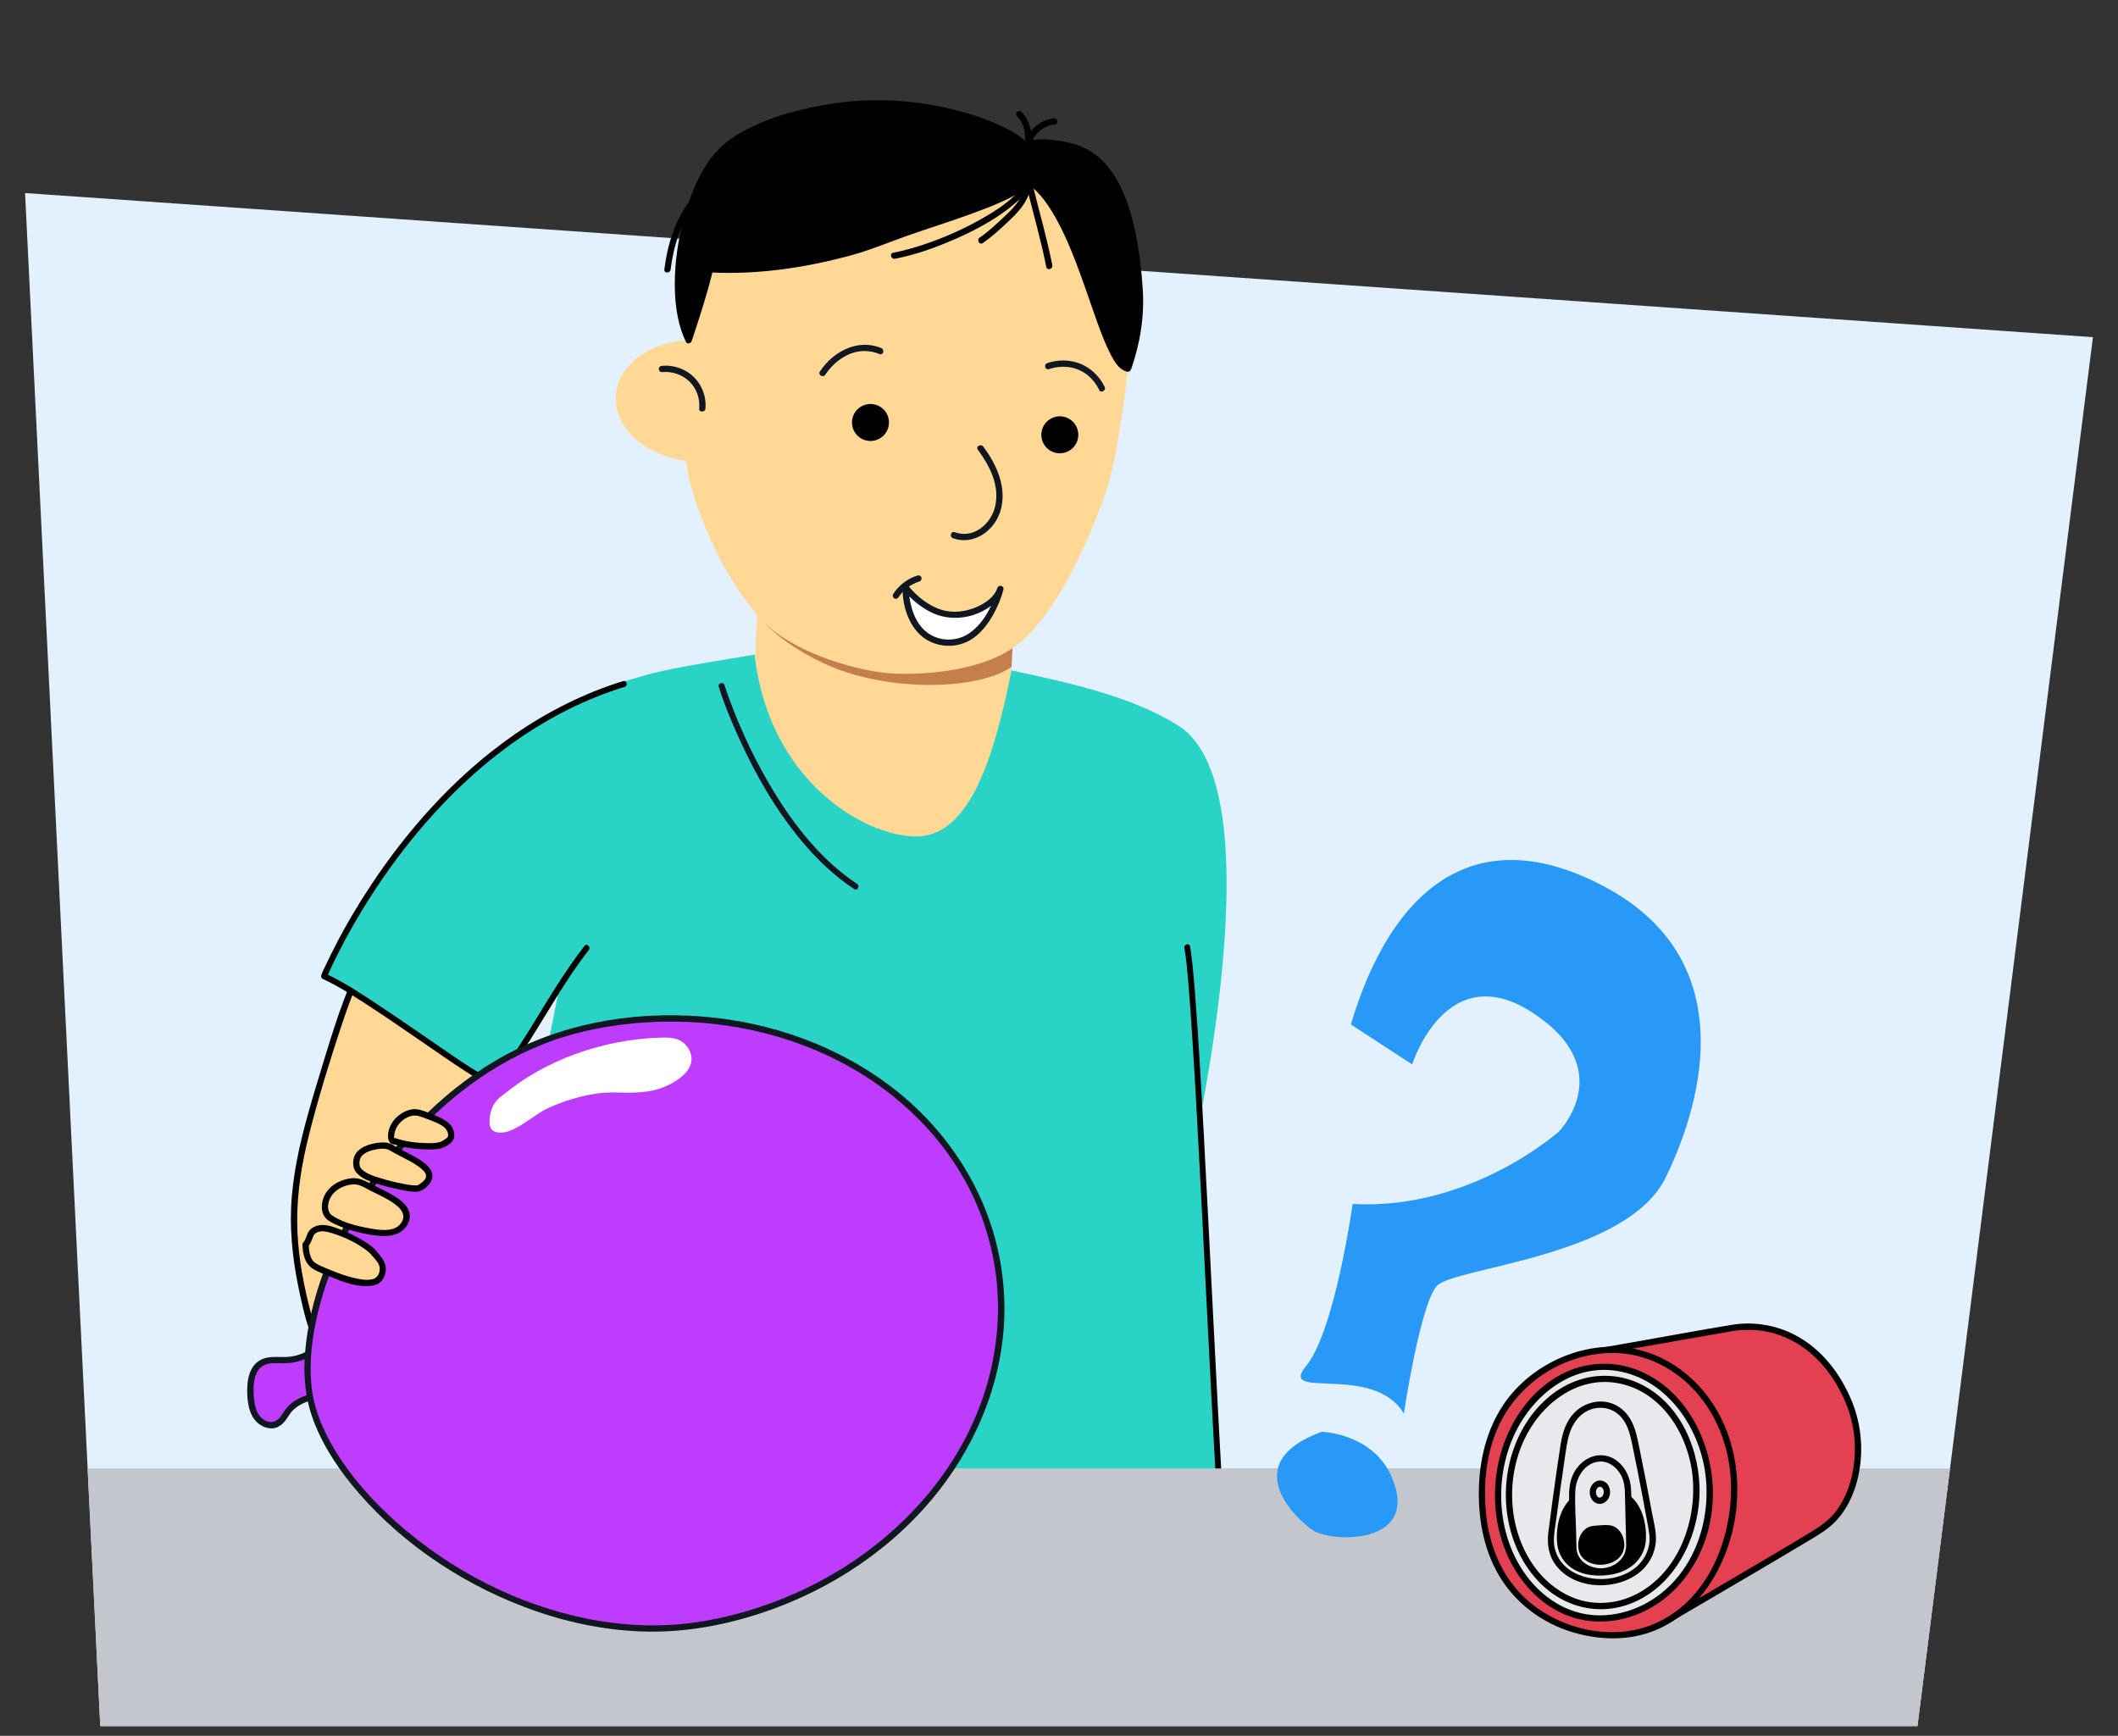 <?xml version="1.0" encoding="UTF-8"?>
<svg id="Voorgrond" xmlns="http://www.w3.org/2000/svg" xmlns:xlink="http://www.w3.org/1999/xlink" viewBox="0 0 676 554">
  <rect x="0" y="0" width="676" height="554" fill="#333333" stroke="none"/>
  <defs>
    <style>
      .cls-1 {
        fill: #be3cfe;
      }

      .cls-2 {
        fill: #e34051;
      }

      .cls-3 {
        fill: #ffd895;
      }

      .cls-4 {
        fill: #29d4c7;
      }

      .cls-5 {
        fill: #101720;
      }

      .cls-6 {
        fill: #e2f1fd;
      }

      .cls-7 {
        fill: #fff;
      }

      .cls-8 {
        fill: #e8e9ec;
      }

      .cls-9 {
        fill: #2999f7;
      }

      .cls-10 {
        fill: #c4c6ce;
      }

      .cls-11 {
        stroke: #000;
        stroke-miterlimit: 10;
      }

      .cls-12 {
        fill: #c47f4d;
      }

      .cls-13 {
        clip-path: url(#clippath);
      }
    </style>
    <clipPath id="clippath">
      <path id="Path_17571-2" data-name="Path 17571" class="cls-6" d="M32,550.89L8,61.61l660,46-56,443.28H32Z"/>
    </clipPath>
  </defs>
  <g id="Achtergrond_1" data-name="Achtergrond 1">
    <path id="Path_17571" data-name="Path 17571" class="cls-6" d="M32,550.89L8,61.61l660,46-56,443.28H32Z"/>
    <g class="cls-13">
      <rect class="cls-10" x="-23.77" y="468.66" width="798.14" height="104.79"/>
    </g>
  </g>
  <g>
    <path class="cls-3" d="M126.95,291.22c-12.97,13.62-18.6,34.45-24.69,54.44-6.92,22.73-9.59,35.73-7.92,53.39.59,6.26,3.6,21.02,6,26.67,3.63,8.54,7.66,1.8,15.09-.5,7.43-2.3,13.43-8.87,18.59-15.8,6.38-8.58,12-18.1,16.12-28.63,2.73-6.99,4.78-14.37,6.82-21.72,3.54-12.76,7.08-25.52,10.62-38.28.62-2.25,1.26-4.6,1.01-6.99-.52-5.03-4.62-8.25-8.4-10.21-11.3-5.88-23.97-7.38-35.79-4.26l2.55-8.1Z"/>
    <path d="M126.24,290.52c-7.74,8.19-12.7,18.48-16.6,28.93-2.09,5.59-3.89,11.29-5.64,17-1.87,6.11-3.76,12.22-5.49,18.37-2.83,10.08-5.19,20.36-5.6,30.86-.36,9.26.83,18.33,2.81,27.37.92,4.21,1.87,8.53,3.48,12.55.7,1.73,1.61,3.73,3.29,4.73,1.32.79,2.83.68,4.22.17,1.82-.67,3.46-1.77,5.16-2.67,2.22-1.18,4.64-1.78,6.9-2.86,5.09-2.42,9.23-6.54,12.79-10.82,7.94-9.56,14.46-20.51,19.1-32.03,2.51-6.22,4.41-12.66,6.22-19.11,1.91-6.8,3.78-13.62,5.67-20.43,1.86-6.7,3.72-13.4,5.58-20.1.88-3.16,1.91-6.4,1.3-9.71-.44-2.42-1.77-4.59-3.49-6.32-3.89-3.89-9.66-6.08-14.83-7.61-5.87-1.74-12.06-2.44-18.16-1.97-2.98.23-5.93.73-8.82,1.48l1.23,1.23c.85-2.7,1.7-5.4,2.55-8.1.39-1.23-1.54-1.76-1.93-.53-.85,2.7-1.7,5.4-2.55,8.1-.23.74.52,1.42,1.23,1.23,11.73-3.05,24.29-1.46,35.02,4.16,4.82,2.52,8.72,6.56,7.81,12.4-.5,3.18-1.61,6.32-2.47,9.42-.89,3.19-1.77,6.38-2.66,9.57-3.52,12.68-6.69,25.54-10.81,38.04-3.85,11.68-9.48,22.58-16.61,32.59-3.28,4.61-6.81,9.16-11.15,12.84-2.09,1.77-4.42,3.32-6.96,4.36-2.15.89-4.31,1.55-6.37,2.66-1.52.83-3.03,1.88-4.69,2.4-1.5.47-2.56-.05-3.44-1.33-1.04-1.53-1.63-3.37-2.18-5.12-.64-2.04-1.18-4.12-1.69-6.2-2.08-8.58-3.55-17.25-3.61-26.1-.07-9.66,1.57-19.16,3.95-28.5,2.89-11.36,6.38-22.65,10.07-33.79,3.43-10.38,7.47-20.79,13.85-29.75,1.51-2.12,3.16-4.12,4.94-6.01.88-.94-.53-2.35-1.41-1.41Z"/>
  </g>
  <g>
    <g>
      <path class="cls-3" d="M322.92,211.83l-.11,2.13c-.21,4.21-.62,8.28-1.28,12.18-3.93,23.75-26.08,57.85-33.75,57.47-7.67-.38-48.29-43.94-46.81-73.71l.74-14.85c7.32,7.48,17.41,13.96,29.28,18.17,19.68,6.97,39.27,5.95,51.93-1.39Z"/>
      <path class="cls-12" d="M323.56,198.76l-.7,14.06c-9.74,6.83-34.48,8.06-54.2,1.23-10.68-3.7-24.49-12.61-26.96-19.01l.02-.34c10.73,9.73,24.31,15.76,40.2,16.55,15.89.79,30.01-3.86,41.64-12.49Z"/>
    </g>
    <g>
      <path d="M309.62,185.6c-3.92,1.94-7.08,5.36-8.71,9.42-.34.84-.61,1.73-.51,2.63.23,2.07,2.51,3.46,4.59,3.31s3.9-1.46,5.35-2.97c3.39-3.54,6.55-9.98,5.12-12.17-1.44-2.19-3.79-1.17-5.84-.22"/>
      <path class="cls-5" d="M309.14,184.78c-3.42,1.72-6.31,4.49-8.15,7.85-.93,1.7-2,3.88-1.38,5.85.5,1.61,1.93,2.76,3.52,3.22,3.86,1.11,7.27-2.04,9.42-4.85,1.97-2.57,3.94-5.86,4.2-9.17.12-1.57-.56-3.07-2.04-3.77-1.84-.87-3.88.1-5.57.87-1.11.51-.15,2.15.96,1.64,1.03-.47,2.55-1.31,3.71-.85.98.4,1.14,1.32,1.03,2.26-.3,2.56-1.82,5.09-3.26,7.15-1.58,2.25-4.12,5.27-7.18,5.02-1.18-.09-2.47-.79-2.91-1.94-.55-1.43.49-3.25,1.16-4.48,1.7-3.1,4.31-5.59,7.47-7.17,1.09-.55.13-2.19-.96-1.64h0Z"/>
    </g>
    <g>
      <path class="cls-4" d="M376.12,231.61c-14.44-9.15-33.84-13.53-53.3-17.65-5.87,30.09-13.63,49.78-27.03,52.65-14,3-49.94-13.42-54.95-57.71-19.68,3.45-35.17,5.17-46,10.83-4.39,2.3.92,7.37-.33,13.83-7.78,40.22-27.39,139.39-27.39,139.39l45.89-47.89-23.24-43.9-25.23,248.69,230.26,11.91-8.62-118.79s-4.44-77.63-5.73-100.24l-10.78,24,8,35s32.11-128.78-1.55-150.12Z"/>
      <path class="cls-5" d="M229.4,219.19c1.77,5.68,4.1,11.22,6.56,16.63,5.23,11.52,11.63,22.65,19.73,32.4,4.91,5.91,10.5,11.28,16.92,15.53,1.02.68,1.97-.97.96-1.64-11.23-7.44-19.83-18.33-26.76-29.74-5.39-8.87-9.9-18.3-13.56-28.01-.71-1.88-1.41-3.77-2-5.69-.36-1.16-2.2-.67-1.83.51h0Z"/>
    </g>
    <path d="M378.03,302.57c.61,3.44.91,7.23,1.23,10.94.53,6.17.95,12.35,1.34,18.53.52,8.05.98,16.09,1.42,24.14.51,9.32,1,18.65,1.48,27.97.52,10.05,1.02,20.1,1.53,30.15.51,10.08,1.02,20.17,1.55,30.25.5,9.57,1.01,19.14,1.56,28.7.48,8.46.99,16.91,1.55,25.37.45,6.75.93,13.5,1.52,20.24.4,4.51.81,9.03,1.5,13.5.11.68.22,1.36.35,2.03.24,1.2,2.07.69,1.83-.51-.75-3.75-1.07-7.44-1.45-11.33-.61-6.27-1.08-12.55-1.52-18.83-.57-8.12-1.07-16.24-1.55-24.36-.55-9.37-1.06-18.73-1.56-28.1-.53-10.07-1.05-20.13-1.56-30.2-.51-10.07-1.02-20.15-1.53-30.22-.49-9.53-.98-19.06-1.49-28.59-.45-8.39-.92-16.78-1.44-25.17-.41-6.66-.84-13.31-1.36-19.96-.35-4.38-.7-8.78-1.3-13.14-.09-.64-.18-1.29-.3-1.93-.21-1.2-2.04-.69-1.83.51h0Z"/>
    <g>
      <path class="cls-3" d="M353.43,155.53c-3.68,11.35-15.14,40.71-29.88,51.07-11.6,8.15-30.68,8.87-39.47,8.3s-28.53-5.59-38.99-15.16c-13.29-12.2-25.02-39.95-26.06-52.69-3.61-.43-6.97-1.42-9.94-2.85-7.91-3.75-13.03-10.54-12.55-17.94.63-9.75,10.73-17.17,23.27-17.67h.01c.08-.47,5.69-70.36,74.61-65.87,81.15,5.28,65.49,71.92,65.58,74.93h.01s-2.91,26.53-6.59,37.88Z"/>
      <path class="cls-5" d="M211.25,118.76c3.2-.31,6.47.73,8.79,3s3.4,5.45,3.12,8.63c-.12,1.28,1.88,1.27,2,0,.33-3.68-1.06-7.46-3.7-10.05-2.66-2.61-6.5-3.94-10.2-3.58-.54.05-1,.42-1,1,0,.5.46,1.05,1,1h0Z"/>
      <g>
        <circle cx="277.83" cy="134.84" r="5.9"/>
        <circle cx="338.26" cy="138.77" r="5.9"/>
        <path class="cls-5" d="M304.17,171.78c6.6,2.39,13.27-2.42,15.14-8.71,2.2-7.35-1.15-14.71-5.48-20.54-.76-1.02-2.5-.03-1.73,1.01,3.77,5.08,6.97,11.34,5.57,17.85-1.24,5.79-6.88,10.67-12.98,8.46-1.21-.44-1.73,1.49-.53,1.93h0Z"/>
        <path class="cls-5" d="M334.79,117.81c3.06-1.01,6.36-1.07,9.37.16s5.27,3.62,6.68,6.5c.57,1.15,2.29.14,1.73-1.01-1.61-3.28-4.27-5.92-7.66-7.33-3.39-1.41-7.19-1.39-10.65-.25-1.22.4-.7,2.33.53,1.93h0Z"/>
        <path class="cls-5" d="M281.27,111.08c-7.5-3.1-15.41,1.12-19.59,7.5-.71,1.08,1.02,2.08,1.73,1.01,1.73-2.63,4.15-4.85,6.98-6.25,3.31-1.64,6.95-1.74,10.35-.33,1.19.49,1.71-1.44.53-1.93h0Z"/>
      </g>
      <g>
        <path d="M360.03,117.66c2.52-7.12,4.29-15.4,3.76-24.48-.81-13.72-3.82-39.81-19.59-45.7-4.24-1.58-13.99-3.19-16.72-.73-4.97-6-25.87-13.97-48.78-13.84-14,.08-39.96,5.57-49.25,16.05-7.23,8.14-11.06,21.66-12.46,32.46-1.1,8.52-.94,19.45,2.82,27.18,1.99-5.99,4.49-13.08,6.8-22.66,19.19,1.05,43.64-4.02,56.23-9.23,12.54-5.19,34.98-10.57,46.08-18.62,16.44,11.95,22.41,57.78,31.09,59.57Z"/>
        <path d="M360.99,117.92c2.87-8.18,4.29-16.75,3.75-25.43-.35-5.59-.95-11.17-2.02-16.67-2.08-10.8-6.32-24.25-17.38-28.95-3.06-1.3-6.46-1.92-9.75-2.24-2.81-.27-6.51-.53-8.83,1.41h1.41c-2.42-2.87-6.13-4.71-9.49-6.23-5.2-2.35-10.68-4.04-16.24-5.29-11.72-2.64-23.78-3.33-35.67-1.6-10.4,1.52-21.19,4.21-30.39,9.43-4.25,2.41-7.72,5.49-10.47,9.55-3.39,5.01-5.66,10.78-7.31,16.58-1.84,6.46-2.98,13.19-3.19,19.9-.22,7,.47,14.34,3.52,20.73.4.83,1.58.51,1.83-.24,2.49-7.5,4.94-14.98,6.8-22.66-.32.24-.64.49-.96.73,15.28.81,31-1.55,45.7-5.64,5.87-1.63,11.42-4,17.16-6.02,6.61-2.33,13.3-4.4,19.88-6.79,6.91-2.5,14.06-5.22,20.07-9.54h-1.01c3.64,2.68,6.27,6.58,8.47,10.46,2.64,4.67,4.73,9.63,6.65,14.64s3.68,10.24,5.48,15.37c1.48,4.22,2.95,8.48,4.9,12.51,1.17,2.43,2.9,6.03,5.83,6.69,1.25.28,1.79-1.65.53-1.93-.84-.19-1.53-.83-2.2-1.65-.94-1.16-1.65-2.53-2.31-3.87-1.94-3.95-3.37-8.15-4.82-12.29-3.55-10.11-6.8-20.49-12.01-29.91-2.44-4.42-5.4-8.73-9.51-11.76-.26-.19-.75-.19-1.01,0-5.22,3.76-11.32,6.24-17.31,8.49-6.63,2.49-13.39,4.61-20.09,6.91-5.61,1.92-11.04,4.31-16.73,6.02-7,2.1-14.18,3.63-21.41,4.74-8.67,1.32-17.51,2.02-26.28,1.56-.42-.02-.86.33-.96.73-1.87,7.68-4.32,15.17-6.8,22.66l1.83-.24c-2.66-5.58-3.33-11.99-3.28-18.1.05-5.79.85-11.54,2.16-17.17,2.4-10.26,6.58-21.53,15.8-27.5,8.38-5.43,18.61-8.14,28.35-9.88,11.19-2,22.47-1.91,33.67.09,6.41,1.15,12.78,2.84,18.79,5.35,3.7,1.54,7.95,3.44,10.6,6.58.37.44,1.03.32,1.41,0,1.79-1.5,5.3-1.03,7.41-.83,2.81.27,5.68.83,8.33,1.81,4.97,1.85,8.59,6.03,11.1,10.57,5.35,9.7,6.88,21.39,7.64,32.29.62,8.95-.63,17.62-3.6,26.08-.43,1.22,1.5,1.74,1.93.53Z"/>
      </g>
      <path d="M326.79,59.05c-3.39,4.68-8.64,8.03-13.59,10.84-5.86,3.33-12.09,6.06-18.48,8.19-3.15,1.05-6.36,1.95-9.62,2.57-1.26.24-.73,2.17.53,1.93,6.3-1.2,12.42-3.37,18.31-5.89,6.28-2.69,12.46-5.9,17.9-10.06,2.5-1.91,4.83-4.02,6.68-6.57.76-1.04-.98-2.04-1.73-1.01h0Z"/>
      <path d="M326.94,59.86c-.91,4-3.75,6.84-6.64,9.52-2.42,2.25-4.9,4.6-7.63,6.46-1.06.72-.06,2.45,1.01,1.73,2.93-2,5.6-4.5,8.18-6.91,3.03-2.83,6.06-6.1,7-10.27.29-1.25-1.64-1.79-1.93-.53h0Z"/>
      <path d="M328.76,47.14c.63-3.8,3.91-7.02,7.72-7.4.54-.05,1-.42,1-1,0-.5-.46-1.05-1-1-4.69.47-8.86,4.16-9.64,8.87-.09.53.14,1.08.7,1.23.48.13,1.14-.16,1.23-.7h0Z"/>
      <path d="M328.78,46.44c1.01-3.77-.06-7.92-2.75-10.74-.89-.93-2.3.48-1.41,1.41,2.2,2.31,3.06,5.71,2.24,8.79-.33,1.24,1.6,1.78,1.93.53h0Z"/>
      <path d="M327.85,60.29c2.06,8.27,4.43,16.53,6.09,24.89.25,1.26,2.18.73,1.93-.53-1.66-8.36-4.03-16.62-6.09-24.89-.31-1.25-2.24-.72-1.93.53h0Z"/>
      <path d="M214.04,86.01c.92-7.47,3.23-14.79,7.79-20.85,4.05-5.38,9.63-9.61,15.91-12.05,1.19-.46.67-2.4-.53-1.93-6.68,2.6-12.52,6.97-16.87,12.67-4.92,6.44-7.31,14.21-8.3,22.17-.16,1.27,1.84,1.26,2,0h0Z"/>
    </g>
    <g>
      <path class="cls-7" d="M289.07,187.5s6.66,8.61,15,8.73c7.43.11,12.94-3.82,14.73-7.12.22-.4.38-.8.49-1.18,0,0-4.62,18.47-17.62,17.13-13-1.33-12.6-17.56-12.6-17.56Z"/>
      <path class="cls-5" d="M288.36,188.2c2.22,2.86,5.26,5.37,8.46,7.04,5.61,2.92,12.42,2.46,17.82-.77,2.42-1.45,4.72-3.53,5.62-6.28l-1.93-.53c-1.33,5.26-4.24,11.09-8.73,14.28-3.5,2.49-8.15,2.9-12.02.96-3.45-1.73-5.5-5.1-6.54-8.7-.63-2.15-1.01-4.46-.96-6.71.03-1.29-1.97-1.29-2,0-.13,5.96,2.08,12.92,7.19,16.37,3.91,2.64,9.25,2.97,13.47.92,3.79-1.84,6.55-5.41,8.5-9.05,1.27-2.37,2.36-4.93,3.02-7.54.32-1.25-1.53-1.75-1.93-.53-.95,2.91-4.01,4.96-6.68,6.1-3.39,1.46-7.42,1.98-11,.91-4.24-1.27-8.17-4.41-10.87-7.88-.79-1.01-2.2.41-1.41,1.41Z"/>
    </g>
  </g>
  <path class="cls-4" d="M204.67,216.06c-66,14.89-101.87,95.46-101.87,95.46l55.67,34.51,47.86-72.64-1.67-57.33Z"/>
  <path d="M186.57,301.87c-6.32,8.1-11.52,16.96-16.9,25.68-2.69,4.36-5.44,8.68-8.43,12.84-.75,1.05-1.52,2.09-2.3,3.11-.23.3-.85,1.43-1.27,1.52-.37.08-.8-.44-1.08-.63-.75-.49-1.62-.84-2.4-1.29-4.9-2.77-9.53-6.06-14.17-9.24-6.05-4.15-12.07-8.34-18.19-12.4-5.77-3.83-11.62-7.79-17.91-10.73l.44,1.07c.14-.35-.07.14.13-.3.21-.49.43-.98.65-1.46.83-1.84,1.7-3.65,2.61-5.45,3.16-6.31,6.69-12.43,10.49-18.37,5.33-8.32,11.23-16.27,17.72-23.71,7.64-8.75,16.1-16.82,25.43-23.74,10.18-7.56,21.39-13.79,33.36-18.03,1.53-.54,3.07-1.05,4.63-1.53,1.16-.36.67-2.2-.51-1.83-12.36,3.84-24.03,9.68-34.67,17.05-9.77,6.77-18.68,14.76-26.7,23.52-6.97,7.61-13.29,15.81-19,24.4-4.18,6.3-8.04,12.81-11.5,19.53-1.06,2.05-2.08,4.13-3.05,6.22-.45.98-1.08,2.04-1.37,3.09-.01.04-.04.09-.05.13-.15.35.09.91.44,1.07,5.62,2.62,10.87,6.09,16.05,9.49,6.33,4.16,12.54,8.48,18.78,12.76,4.9,3.36,9.77,6.83,14.91,9.81.77.45,1.56.85,2.35,1.26.66.35,1.23.96,1.95,1.18.91.27,1.74-.2,2.35-.86,1.71-1.85,3.13-4.1,4.57-6.16,1.51-2.16,2.97-4.36,4.39-6.59,6.45-10.08,12.23-20.61,19.6-30.07.74-.95-.59-2.31-1.34-1.34h0Z"/>
  <rect class="cls-10" x="134.65" y="468.66" width="405.02" height="77.33"/>
  <g>
    <g>
      <path class="cls-2" d="M590.52,448.54c-7.01-18.26-22.02-27.16-37.39-24.76l-40.42,7.09,20.54,85.63s33.93-19.79,47.24-27.86c12.83-7.78,15.05-27.03,10.03-40.09Z"/>
      <path d="M591.48,448.28c-3.33-8.58-8.85-16.43-16.84-21.24-6.53-3.93-14.31-5.45-21.83-4.22-9.64,1.57-19.24,3.37-28.86,5.06-3.84.67-7.67,1.35-11.51,2.02-.54.1-.81.75-.7,1.23.68,2.82,1.35,5.65,2.03,8.47,1.64,6.83,3.27,13.66,4.91,20.48,1.97,8.23,3.95,16.45,5.92,24.68,1.71,7.15,3.43,14.3,5.14,21.45.56,2.35,1.13,4.69,1.69,7.04.26,1.1.44,2.28.8,3.36.02.05.02.1.04.15.15.63.93.91,1.47.6,8.92-5.2,17.82-10.42,26.71-15.66,6.03-3.55,12.05-7.11,18.05-10.71,2.97-1.79,5.8-3.6,8.09-6.25,2.54-2.95,4.36-6.44,5.56-10.13,2.74-8.42,2.45-18.06-.68-26.33-.45-1.19-2.39-.68-1.93.53,2.74,7.23,3.22,15.42,1.35,22.93-.95,3.8-2.53,7.46-4.91,10.59-2.16,2.83-4.9,4.77-7.91,6.59-11.79,7.1-23.68,14.04-35.56,21-3.26,1.91-6.52,3.82-9.79,5.72l1.47.6c-.68-2.82-1.35-5.65-2.03-8.47-1.64-6.83-3.27-13.66-4.91-20.48-1.97-8.23-3.95-16.45-5.92-24.68-1.71-7.15-3.43-14.3-5.14-21.45l-1.69-7.04c-.25-1.03-.34-2.39-.8-3.36-.02-.04-.03-.1-.04-.15l-.7,1.23c8.87-1.56,17.74-3.11,26.61-4.67,4.31-.76,8.63-1.51,12.94-2.27,5.92-1.04,12.05-.41,17.56,2.03,9.33,4.13,15.84,12.54,19.47,21.88.46,1.19,2.4.67,1.93-.53Z"/>
    </g>
    <g>
      <g>
        <path class="cls-2" d="M553.48,473.58c.75,26.67-16.09,48.01-37.63,48.25-20.61.22-41.99-13.01-42.82-43.18-.83-30.17,17.88-45.43,38.23-47.63,21.27-2.31,41.48,16.07,42.23,42.57Z"/>
        <path d="M552.48,473.58c.44,17.82-7.63,37.99-25.26,44.99-14.34,5.7-32.42.57-42.61-10.71-6.08-6.73-9.33-15.53-10.28-24.47-1.02-9.68,0-19.95,4.23-28.8,6.77-14.2,22.18-23.52,37.97-22.73,8.43.42,16.4,4.22,22.47,10.01,6.72,6.4,11,14.99,12.68,24.07.47,2.53.71,5.08.79,7.65.04,1.28,2.04,1.29,2,0-.32-10.14-3.46-20.15-9.67-28.23-5.39-7.02-12.98-12.4-21.63-14.52-16.03-3.93-34.05,3.83-43.21,17.29-5.44,8-7.76,17.69-7.95,27.28-.2,10.01,1.78,20.3,7.29,28.8,4.51,6.96,11.11,12.24,18.77,15.35,7.39,3,16,4.18,23.87,2.66,19.02-3.69,30.31-22.57,32.23-40.65.28-2.65.37-5.31.31-7.97-.03-1.28-2.03-1.29-2,0Z"/>
      </g>
      <g>
        <path class="cls-8" d="M545.65,474.59c.97,24.38-15.86,41.62-34.59,41.95-18.03.32-32.49-16.9-32.91-38.36s13.22-40.01,31.05-41.82c18.52-1.89,35.53,15.37,36.45,38.23Z"/>
        <path d="M544.65,474.59c.54,14.94-6.11,30.23-19.77,37.37-5.95,3.11-13.02,4.42-19.64,3.04-6.8-1.42-12.7-5.47-17.05-10.81-10.1-12.4-11.57-30.76-5.36-45.22,5.61-13.08,18.56-23.96,33.53-21.39,15,2.57,25.08,16.59,27.64,30.86.36,2.03.57,4.09.66,6.15.06,1.28,2.06,1.29,2,0-.69-15.72-9.36-31.95-24.73-37.6-6.93-2.54-14.6-2.29-21.38.59-7.07,3-12.81,8.58-16.74,15.11-8.64,14.36-9,33.65-.39,48.11,3.77,6.33,9.32,11.67,16.17,14.53,6.74,2.81,14.33,2.84,21.22.53,14.86-4.97,24.18-19.37,25.67-34.56.22-2.23.27-4.48.19-6.72-.05-1.28-2.05-1.29-2,0Z"/>
      </g>
      <path d="M540.42,474.39c.3,13.33-5.59,27.71-17.81,34.22-5.4,2.88-11.76,3.76-17.71,2.21s-11.29-5.54-14.98-10.54c-8.43-11.44-9.46-27.62-3.62-40.43,5.27-11.54,16.94-20.89,30.22-18.38,13.11,2.47,21.39,14.89,23.4,27.37.3,1.84.45,3.69.5,5.55.04,1.28,2.04,1.29,2,0-.43-13.86-7.47-28.42-21.04-33.62-6.11-2.34-13.01-2.21-19.06.24-6.36,2.57-11.55,7.38-15.2,13.13-8.04,12.68-8.7,29.87-1.51,43.07,3.2,5.88,8.08,11.02,14.2,13.87s12.78,3.26,19.05,1.27c13.66-4.34,21.84-18.27,23.32-31.92.22-2.01.29-4.03.25-6.05-.03-1.29-2.03-1.29-2,0Z"/>
      <path d="M509.95,449.33c3.95-.3,7.09,1.61,8.94,5.08,1.16,2.18,1.64,4.58,2.14,6.97.55,2.61,1.08,5.22,1.59,7.83,1.13,5.71,2.2,11.43,3.25,17.15.41,2.24.87,4.42.47,6.69-.33,1.81-1.07,3.53-2.17,5.01-5.07,6.78-16.45,7.64-23.17,3-3.09-2.13-5.05-5.59-5.05-9.37,0-2.71.6-5.48.95-8.17.38-2.9.77-5.8,1.17-8.69.42-3.06.86-6.11,1.32-9.16.42-2.76.7-5.6,1.58-8.26,1.38-4.2,4.41-7.61,8.99-8.08,1.27-.13,1.28-2.13,0-2-4.22.43-7.65,2.8-9.65,6.54-1.18,2.2-1.81,4.61-2.2,7.07-.47,2.98-.92,5.96-1.34,8.94-.92,6.38-1.76,12.76-2.58,19.15-.56,4.37.34,8.5,3.45,11.76,6.38,6.7,18.64,6.7,25.65,1.03,3.23-2.61,5.2-6.54,5.23-10.71.02-2.88-.8-5.81-1.32-8.63-.59-3.21-1.2-6.43-1.82-9.63-.65-3.38-1.32-6.76-2.02-10.14-.61-2.96-1.12-5.97-2.43-8.72-2.08-4.35-6.1-7.03-10.97-6.66-1.28.1-1.29,2.1,0,2Z"/>
      <path class="cls-11" d="M510.59,475.22s6.33-.53,9.77,2.9c4.87,4.48,4.48,12.33,4.48,12.33.15,5.94-4.3,11.58-13.63,11.89-9.15.3-13.64-4.9-13.77-10.67,0,0-.72-7.57,3.7-12.45,3.17-3.76,9.42-4,9.42-4h.03Z"/>
      <g>
        <g>
          <path class="cls-8" d="M511.18,501.53c4.97-.17,8.94-3.86,8.84-8.24l-.43-17.59c-.15-6.02-4.31-10.6-9.25-10.25s-8.71,5.41-8.58,11.32l.38,17.27c.1,4.3,4.12,7.66,9.03,7.49ZM504.71,493.18c-.06-2.78,1.74-5.14,4.02-5.25l4.28-.2c2.31-.11,4.27,2.1,4.33,4.92l.02.68c.06,2.67-2.74,4.95-6.25,5.08-3.48.13-6.33-1.91-6.39-4.55v-.67Z"/>
          <g>
            <path d="M511.18,502.53c4.32-.22,8.73-2.89,9.66-7.37.41-1.96.13-4.15.08-6.14-.08-3.12-.15-6.25-.23-9.37-.05-2.13.04-4.35-.38-6.44-.82-4.1-3.83-8.01-8.15-8.67-4.27-.65-8.16,2.1-9.98,5.83-1.29,2.64-1.43,5.37-1.37,8.23s.13,5.94.2,8.9c.05,2.28,0,4.58.16,6.86.37,5.12,5.19,8.25,10.02,8.17,1.29-.02,1.29-2.02,0-2-3.86.06-7.85-2.31-8.03-6.5-.07-1.63-.07-3.26-.11-4.88-.1-4.41-.47-8.91-.26-13.31.19-3.89,2.47-8.15,6.46-9.19,4.05-1.06,7.58,2.03,8.78,5.71.64,1.95.59,3.98.64,6,.07,2.71.13,5.41.2,8.12.05,2.22.14,4.44.16,6.66.04,4.32-3.75,7.19-7.83,7.4-1.28.07-1.29,2.07,0,2Z"/>
            <path d="M505.71,493.18c-.01-2.08,1.14-4.16,3.38-4.27l2.59-.12c.59-.03,1.25-.13,1.85-.05,2.24.31,3.08,3.09,2.83,5.03-.33,2.53-3.43,3.66-5.63,3.63-1.43-.02-2.94-.45-3.99-1.46-.82-.79-.99-1.67-1.02-2.76-.03-1.29-2.03-1.29-2,0,.03,1.4.29,2.6,1.19,3.72,1,1.24,2.57,2.03,4.12,2.33,3.2.62,7.34-.49,8.84-3.66,1.24-2.63.32-6.29-2.03-7.98-1.8-1.3-4.28-.79-6.35-.69-1.31.06-2.48.28-3.54,1.14-1.52,1.24-2.24,3.23-2.23,5.15,0,1.29,2.01,1.29,2,0Z"/>
          </g>
        </g>
        <g>
          <path class="cls-8" d="M508.35,476.37c-.03-1.5.94-2.78,2.18-2.86s2.28,1.08,2.32,2.59-.95,2.79-2.19,2.86c-1.24.07-2.27-1.09-2.31-2.59Z"/>
          <path d="M509.35,476.37c0-.14,0-.27.02-.41-.01.22,0-.04.03-.13.03-.13.07-.25.11-.37.02-.05.08-.17-.02.03.03-.07.06-.14.1-.2.05-.1.12-.19.17-.28.07-.12-.16.17,0,0,.03-.03.06-.07.1-.11.04-.04.15-.19.2-.19l-.09.07s.06-.04.08-.06c.06-.03.12-.07.18-.11l.03-.02c.1-.05.08-.04-.05.02.01-.02.12-.04.13-.05.05-.02.36-.09.2-.06-.17.03.05,0,.07,0,.05,0,.09,0,.14,0,.2,0-.07,0-.07-.02,0,0,.17.03.2.04.05.01.11.04.16.05.13.02-.21-.12-.03,0,.08.05.15.09.23.14.18.11-.09-.11-.01-.01.03.04.09.08.13.12.03.03.06.07.1.1.02.03.05.05.07.08.05.06.03.04-.05-.06.06.03.14.22.17.28s.06.11.08.17c-.02-.03-.07-.2-.01-.03.04.11.07.22.1.33.02.06.03.13.04.19.04.21,0-.18,0,.06,0,.11.01.22,0,.33,0,.05,0,.11,0,.16,0,.26.03-.14,0,.02-.02.12-.04.23-.08.35-.01.05-.03.1-.05.15-.03.1-.08.2-.01.05-.05.11-.11.22-.17.33-.03.04-.05.08-.08.12-.1.16.02,0,.03-.03-.04.09-.17.19-.24.26-.02.02-.08.09-.11.09.1-.08.12-.09.06-.05-.03.02-.06.04-.09.06-.04.02-.08.05-.12.07-.02.01-.2.13-.06.04.12-.08-.03.01-.07.02-.04.01-.09.03-.13.04,0,0-.13.03-.13.03,0,0,.24,0,.03-.01-.06,0-.11,0-.17,0-.2,0,.2.06,0,0-.03,0-.31-.06-.32-.09,0-.02.19.1.06.02-.06-.03-.12-.06-.17-.1,0,0-.1-.06-.11-.08.11.09.13.1.04.03l-.05-.05s-.08-.08-.12-.12c-.02-.03-.05-.05-.07-.08.08.1.09.12.05.06-.06-.12-.15-.22-.21-.34-.02-.04-.04-.09-.06-.13.11.21,0,.01,0-.04-.04-.12-.07-.25-.1-.38,0-.01-.03-.26-.02-.1.01.15,0-.17,0-.19-.02-.52-.45-1.02-1-1s-1.02.44-1,1c.05,1.48.82,2.9,2.25,3.43s2.86-.22,3.62-1.41c.8-1.23.82-2.91.13-4.2s-2.1-1.98-3.49-1.59c-1.62.46-2.53,2.15-2.51,3.76,0,.52.46,1.02,1,1s1.01-.44,1-1Z"/>
        </g>
      </g>
    </g>
  </g>
  <g>
    <g>
      <path class="cls-1" d="M98.53,432.09c-2.12,1.2-4.53,1.89-6.97,2-2.79.13-5.82-.45-8.22.98-3.21,1.92-3.62,6.36-3.37,10.09.17,2.53.52,5.18,2.02,7.23,1.49,2.05,4.47,3.23,6.66,1.95,1.54-.9,2.27-2.69,3.37-4.1,2.58-3.32,7.04-4.41,11.15-5.3l-4.65-12.86Z"/>
      <path class="cls-5" d="M98.02,431.22c-2.24,1.23-4.67,1.86-7.23,1.88-2.23.02-4.56-.25-6.7.52-3.72,1.33-4.98,5.19-5.15,8.81-.18,3.82.17,8.88,3.21,11.61,1.36,1.22,3.21,1.99,5.06,1.79s3.22-1.47,4.26-2.99c.66-.97,1.23-1.97,2.07-2.8s1.83-1.47,2.88-2c2.2-1.09,4.64-1.62,7.03-2.14.5-.11.87-.74.7-1.23-1.55-4.29-3.1-8.57-4.65-12.86-.43-1.2-2.37-.68-1.93.53,1.55,4.29,3.1,8.57,4.65,12.86.23-.41.47-.82.7-1.23-3.52.76-7.18,1.64-10.03,3.96-1.39,1.13-2.22,2.6-3.24,4.03-1.14,1.6-2.71,2.34-4.61,1.57-3.74-1.52-4.09-6.52-4.11-9.98-.02-3.39.77-7.41,4.6-8.27,2.24-.51,4.59-.04,6.86-.27s4.59-.94,6.66-2.08c1.13-.62.12-2.35-1.01-1.73Z"/>
    </g>
    <g>
      <path class="cls-1" d="M318,401.42c10.21,52.63-30.62,104.83-91.21,116.58-60.58,11.75-123.19-38.43-128.19-74.02-5-35.59,30.62-104.83,91.21-116.58,60.58-11.75,117.98,21.38,128.19,74.02Z"/>
      <path class="cls-5" d="M317.04,401.68c3.99,20.77-.2,42.25-10.66,60.53-11.01,19.25-28.28,34.46-48.1,44.21-10.7,5.27-22.25,9.04-34.02,11.02-12.06,2.03-24.49,1.61-36.47-.75-22.67-4.48-44.18-15.61-61.39-30.98-7.36-6.57-14.08-14.02-19.24-22.46-4.07-6.65-7.19-14-7.84-21.83-.61-7.35.34-14.78,2.02-21.93,2-8.5,5.08-16.74,8.89-24.59,8.63-17.75,21.07-33.86,36.56-46.16,8.04-6.39,17-11.72,26.57-15.49,10.62-4.19,21.93-6.3,33.3-6.99,22.48-1.36,45.41,3.36,65.05,14.53,18.24,10.38,33.34,26.39,41.03,46.07,1.88,4.8,3.3,9.76,4.29,14.82.25,1.26,2.18.73,1.93-.53-4.15-21.17-16.29-39.96-33.16-53.27-17.67-13.93-39.61-21.76-61.95-23.48-22.84-1.76-46.17,2.48-65.97,14.26-17.63,10.5-32.14,25.89-42.83,43.31-9.18,14.96-16.27,32.17-17.69,49.81-.59,7.35.07,14.65,2.69,21.59,3.24,8.59,8.52,16.32,14.51,23.21,14.95,17.22,35.13,30.24,56.63,37.67,11.45,3.96,23.51,6.29,35.64,6.48,12.49.19,24.86-2.13,36.67-6.09,21.88-7.33,41.9-20.66,56.17-38.9,13.13-16.78,21.14-37.54,20.91-58.98-.06-5.24-.61-10.47-1.6-15.61-.24-1.26-2.17-.73-1.93.53Z"/>
    </g>
    <path class="cls-7" d="M160.54,349.47c13.33-11.06,31.55-17.71,50.23-18.31,2.19-.07,4.52-.03,6.39.98,1.14.62,2.01,1.55,2.61,2.58,2.88,4.97-1.19,9.13-6.81,11.75-5.62,2.62-10.92,2.29-17.36,2.19-6.44-.1-14.44,2.19-20.11,4.73-4.54,2.03-7.99,5.58-12.62,7.46-2.05.83-5.02,1.07-6.15-.64-.43-.65-.46-1.43-.47-2.17-.04-2.9.97-6.43,4.31-8.57"/>
  </g>
  <g>
    <g>
      <path class="cls-3" d="M105.25,388.62c4.01,2.83,18.88,7.21,22.75,3.24,6.18-6.35-4.95-10.45-10.23-13.22-.21-.11-2.03-.91-2.58-1.22-.92-.51-2.33-.51-3.36-.33-4,.7-7.2,2.9-7.95,6.63-.41,2.06-.1,3.87,1.37,4.91Z"/>
      <path d="M104.75,389.48c1.59,1.1,3.45,1.82,5.26,2.47,2.41.87,4.9,1.55,7.43,1.99,4.06.71,9.36,1.33,12.15-2.4,1.27-1.71,1.64-3.77.62-5.7-1.02-1.95-3.03-3.31-4.86-4.41-2.11-1.27-4.36-2.27-6.55-3.39-2.11-1.07-4.19-2.29-6.64-2-3.06.35-6.19,1.82-7.96,4.41-1.73,2.52-2.34,6.79.36,8.88,1,.78,2.43-.63,1.41-1.41-2.17-1.69-1.21-5.19.37-6.98,1.6-1.8,4.29-2.93,6.69-2.95,1.82-.02,3.7,1.26,5.3,2.06,1.81.9,3.64,1.75,5.4,2.76,2.84,1.63,6.91,4.4,4.01,7.88-2.25,2.69-7.06,1.84-10.06,1.29-3.99-.73-8.52-1.87-11.91-4.21-1.06-.73-2.06,1-1.01,1.73Z"/>
    </g>
    <g>
      <path class="cls-3" d="M115.87,374.78c3.03,2.24,16.37,5.25,17.83,4.43,9.54-5.43-3.98-9.84-9.07-13.12-1.93-1.24-9.73-.03-10.65,3.54-.8,3.11.5,4.13,1.88,5.15Z"/>
      <path d="M115.37,375.65c1.5,1.07,3.42,1.65,5.15,2.2,2.33.74,4.7,1.34,7.09,1.81,1.73.35,3.59.77,5.36.69s3.75-1.73,4.58-3.26c2.15-4-3.51-7.02-6.28-8.53-1.97-1.07-4.01-2.03-5.93-3.19-1.67-1.01-3.79-.83-5.63-.5-2.28.41-5.03,1.38-6.27,3.49-.73,1.24-.92,3.06-.5,4.42.4,1.28,1.38,2.1,2.42,2.87s2.03-.97,1.01-1.73c-.7-.52-1.41-1.09-1.59-1.99s0-2.16.63-2.92c1.14-1.38,3.24-1.95,4.93-2.24,1.47-.25,2.96-.31,4.2.45,1.65,1,3.41,1.83,5.12,2.74s3.42,1.81,4.85,3.07c.83.73,1.88,1.8,1.34,2.98-.37.82-1.21,1.43-1.95,1.9-.12.07-.23.15-.35.22-.05.03-.55.33-.3.19.14-.08-.03,0-.08.01.05-.01.08,0-.1,0-.14,0-.28,0-.42,0-1.55-.01-3.1-.33-4.61-.64-2.29-.46-4.56-1.03-6.78-1.73-1.65-.52-3.46-1.04-4.88-2.06-1.05-.75-2.05.98-1.01,1.73Z"/>
    </g>
    <g>
      <path class="cls-3" d="M97.55,397.17c-.01,2.01.33,3.58,1.24,5.4.92,1.83,5.58,3.3,6.59,3.76,3.86,1.74,14.54,5.5,16.27.91,1.36-3.62-.06-4.56-2.42-7.47-2.37-2.92-13.68-8.57-17.33-7.71-3.65.86-2.58,3.25-4.34,5.12Z"/>
      <path d="M96.55,397.17c.02,2.88.69,6.05,3.24,7.71,1.75,1.14,3.81,1.77,5.69,2.58,4.03,1.73,9.09,3.63,13.55,2.82,2.24-.41,3.5-1.87,3.98-4.05.66-2.97-1.16-4.88-2.94-7.01-1.28-1.52-3.04-2.62-4.74-3.61-2.23-1.3-4.58-2.43-7-3.34-2.01-.76-4.45-1.64-6.63-1.19-1.34.27-2.59.98-3.3,2.17-.62,1.04-.74,2.3-1.55,3.22s.56,2.38,1.41,1.41c.62-.7,1-1.47,1.33-2.34s.59-1.71,1.51-2.17c1.55-.78,3.32-.27,4.88.2,3.92,1.19,8.01,3.13,11.25,5.68.53.41,1,.87,1.42,1.38.78.93,1.76,1.87,2.27,2.99.75,1.64,0,4.03-1.79,4.57s-3.78.18-5.52-.19c-2.06-.44-4.07-1.08-6.03-1.84-1.68-.65-3.39-1.31-5.02-2.07-.95-.44-2.18-.97-2.8-1.86-.98-1.4-1.19-3.42-1.2-5.07,0-1.29-2.01-1.29-2,0Z"/>
    </g>
    <g>
      <path class="cls-3" d="M126.05,364.27c-2,.18-1.07-3.15-.87-3.73.87-2.55,3.05-4.29,4.78-4.99,2.27-.91,3.36-.55,5.05.07,2.68.98,8.32,2.66,8.78,5.46.36,2.17.45,2.38-2.18,3.99-2.62,1.61-11.94.44-15.57-.81Z"/>
      <path d="M126.05,363.27c-.33.01-.15.09-.21-.05-.06-.15-.05-.37-.05-.53,0-.52.11-1.05.25-1.55.42-1.5,1.43-2.81,2.67-3.74,1.38-1.03,3.14-1.7,4.85-1.22,1.42.4,2.84.97,4.21,1.5s2.93,1.17,4.08,2.17c.72.63,1.4,1.89,1.11,2.87-.11.36-.56.64-.89.86-.56.38-1.1.75-1.75.93-1.28.36-2.66.35-3.98.33-3.34-.07-6.86-.48-10.03-1.55-1.22-.41-1.75,1.52-.53,1.93,3.5,1.18,7.46,1.62,11.14,1.63,1.58,0,3.33-.05,4.8-.72,1.34-.61,3.1-1.71,3.24-3.33.34-4.03-3.48-5.82-6.65-7.05-1.69-.66-3.56-1.53-5.37-1.73-2.14-.23-4.32.84-5.92,2.18s-2.73,3.18-3.09,5.21c-.29,1.65-.06,3.92,2.12,3.84,1.28-.05,1.29-2.05,0-2Z"/>
    </g>
  </g>
  <g>
    <path class="cls-9" d="M431.16,326.96l19.56,12.75s10.82-34.5,38.45-16.49,8.51,37.8,8.51,37.8c0,0-28.16,25.34-65.96,23.23,0,0-5.65,40.54-14.87,51.74-9.22,11.21,21.46-1.19,31.21,15.17,0,0,5.19-34.75,10.52-40.74,5.33-5.99,60.64-9.13,73.09-34.68,12.45-25.55,23.38-69.72-19.29-92.61-42.67-22.89-68.9,2.29-81.22,43.83Z"/>
    <path class="cls-9" d="M421.84,456.97s19.09.41,23.67,18.25c4.57,17.83-20.72,16.9-26.33,13.27-5.61-3.63-24.46-21.66,2.67-31.52Z"/>
  </g>
  <path class="cls-5" d="M286.79,190.62c1.52-2.37,3.92-4.19,6.61-5.02.52-.16.84-.7.7-1.23s-.71-.86-1.23-.7c-3.22.99-6,3.11-7.81,5.94-.29.45-.09,1.1.36,1.37.48.28,1.08.1,1.37-.36h0Z"/>
</svg>